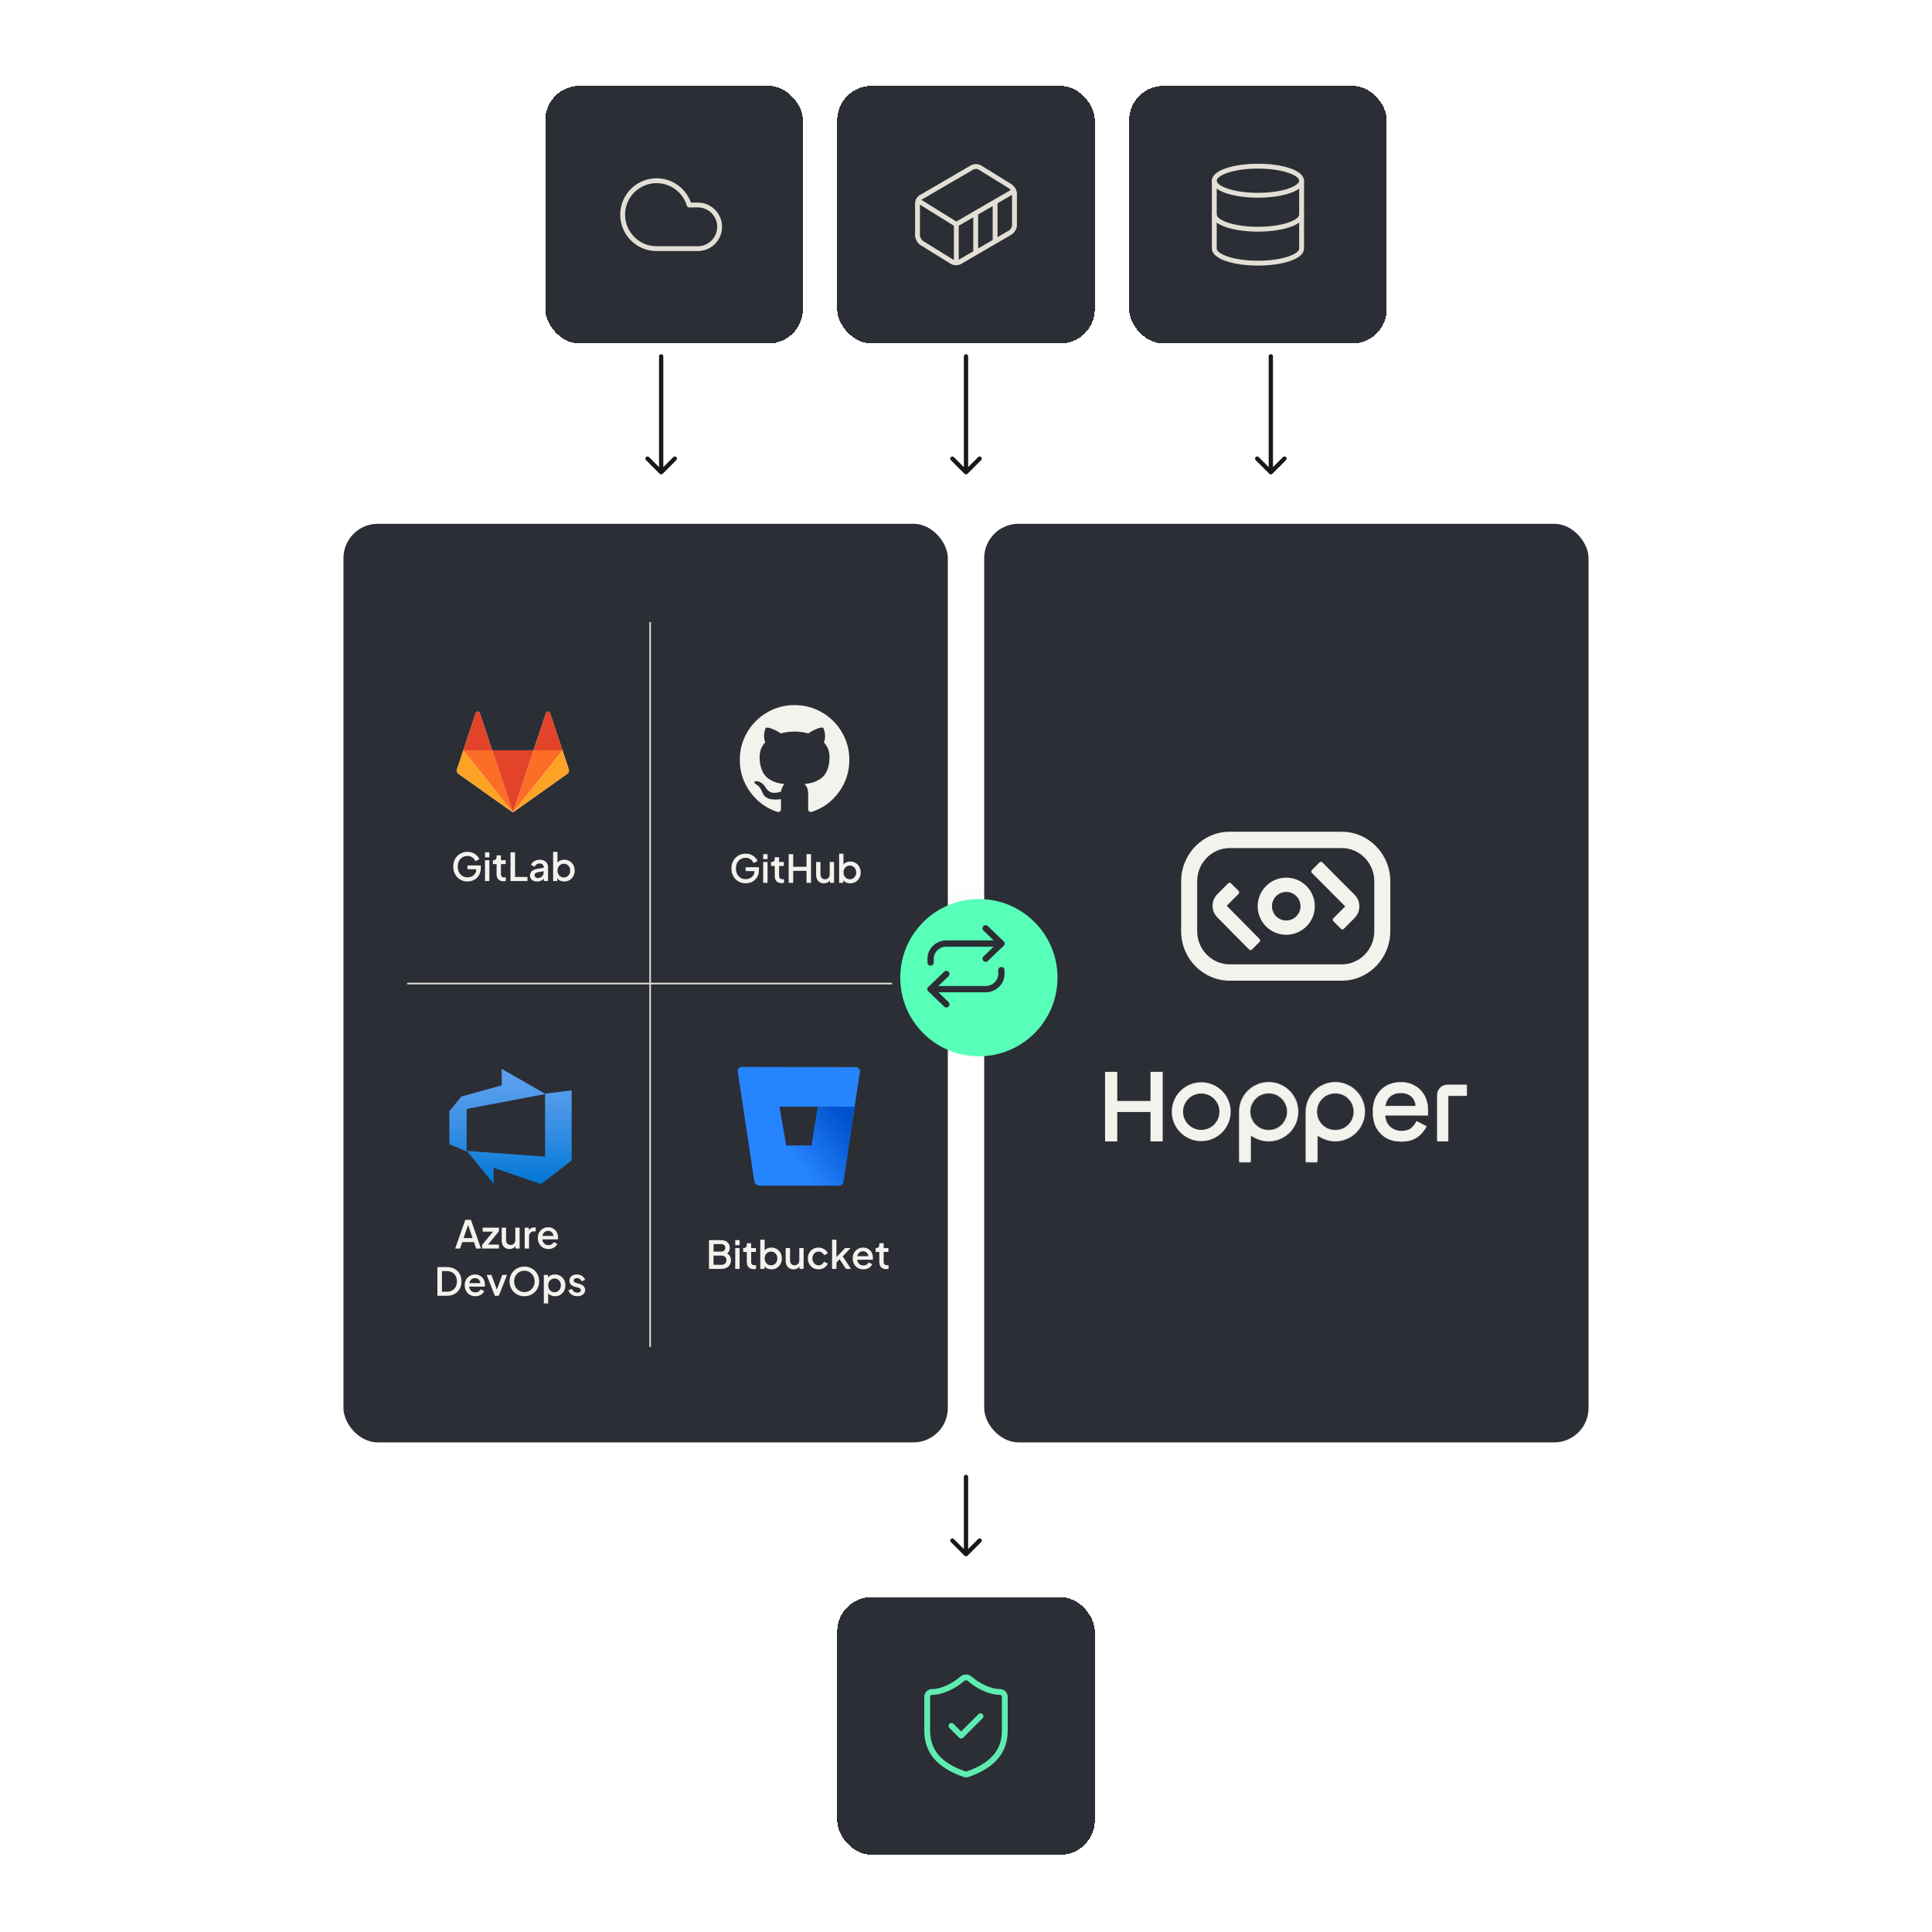 <svg width="450" height="450" viewBox="0 0 450 450" fill="none" xmlns="http://www.w3.org/2000/svg">
<path d="M296.5 83C296.5 82.724 296.276 82.5 296 82.5C295.724 82.5 295.5 82.724 295.5 83L296.5 83ZM295.646 110.354C295.842 110.549 296.158 110.549 296.354 110.354L299.536 107.172C299.731 106.976 299.731 106.66 299.536 106.464C299.34 106.269 299.024 106.269 298.828 106.464L296 109.293L293.172 106.464C292.976 106.269 292.66 106.269 292.464 106.464C292.269 106.66 292.269 106.976 292.464 107.172L295.646 110.354ZM296 83L295.5 83L295.5 110L296 110L296.5 110L296.5 83L296 83Z" fill="#18181B"/>
<path d="M225.5 83C225.5 82.724 225.276 82.5 225 82.5C224.724 82.5 224.5 82.724 224.5 83L225.5 83ZM224.646 110.354C224.842 110.549 225.158 110.549 225.354 110.354L228.536 107.172C228.731 106.976 228.731 106.66 228.536 106.464C228.34 106.269 228.024 106.269 227.828 106.464L225 109.293L222.172 106.464C221.976 106.269 221.66 106.269 221.464 106.464C221.269 106.66 221.269 106.976 221.464 107.172L224.646 110.354ZM225 83L224.5 83L224.5 110L225 110L225.5 110L225.5 83L225 83Z" fill="#18181B"/>
<path d="M154.5 83C154.5 82.724 154.276 82.5 154 82.5C153.724 82.5 153.5 82.724 153.5 83L154.5 83ZM153.646 110.354C153.842 110.549 154.158 110.549 154.354 110.354L157.536 107.172C157.731 106.976 157.731 106.66 157.536 106.464C157.34 106.269 157.024 106.269 156.828 106.464L154 109.293L151.172 106.464C150.976 106.269 150.66 106.269 150.464 106.464C150.269 106.66 150.269 106.976 150.464 107.172L153.646 110.354ZM154 83L153.5 83L153.5 110L154 110L154.5 110L154.5 83L154 83Z" fill="#18181B"/>
<path d="M225.5 344C225.5 343.724 225.276 343.5 225 343.5C224.724 343.5 224.5 343.724 224.5 344L225.5 344ZM224.646 362.354C224.842 362.549 225.158 362.549 225.354 362.354L228.536 359.172C228.731 358.976 228.731 358.66 228.536 358.464C228.34 358.269 228.024 358.269 227.828 358.464L225 361.293L222.172 358.464C221.976 358.269 221.66 358.269 221.464 358.464C221.269 358.66 221.269 358.976 221.464 359.172L224.646 362.354ZM225 344L224.5 344L224.5 362L225 362L225.5 362L225.5 344L225 344Z" fill="#18181B"/>
<g filter="url(#filter0_d_1845_85645)">
<rect x="195" y="368" width="60" height="60" rx="8" fill="#2C2E35" shape-rendering="crispEdges"/>
<path d="M221.611 397.998L223.87 400.257L228.389 395.739M234.037 399.128C234.037 404.776 230.083 407.6 225.384 409.238C225.138 409.321 224.87 409.317 224.627 409.226C219.916 407.6 215.963 404.776 215.963 399.128V391.22C215.963 390.921 216.082 390.633 216.294 390.421C216.505 390.21 216.793 390.091 217.092 390.091C219.352 390.091 222.176 388.735 224.141 387.018C224.38 386.814 224.685 386.701 225 386.701C225.314 386.701 225.619 386.814 225.858 387.018C227.835 388.746 230.648 390.091 232.907 390.091C233.207 390.091 233.494 390.21 233.706 390.421C233.918 390.633 234.037 390.921 234.037 391.22V399.128Z" stroke="#5FECB1" stroke-width="1.356" stroke-linecap="round" stroke-linejoin="round"/>
</g>
<g filter="url(#filter1_d_1845_85645)">
<rect x="127" y="16" width="60" height="60" rx="8" fill="#2C2E35" shape-rendering="crispEdges"/>
<path d="M162.535 53.91H152.933C151.467 53.91 150.029 53.502 148.781 52.732C147.534 51.961 146.524 50.859 145.867 49.549C145.209 48.238 144.929 46.77 145.058 45.309C145.187 43.849 145.719 42.452 146.596 41.277C147.472 40.101 148.658 39.192 150.021 38.652C151.385 38.112 152.871 37.961 154.315 38.217C155.759 38.473 157.103 39.126 158.198 40.102C159.292 41.078 160.094 42.339 160.513 43.744H162.535C163.883 43.744 165.176 44.279 166.129 45.233C167.083 46.186 167.618 47.479 167.618 48.827C167.618 50.175 167.083 51.468 166.129 52.422C165.176 53.375 163.883 53.91 162.535 53.91Z" stroke="#E3DFD5" stroke-width="1.13" stroke-linecap="round" stroke-linejoin="round"/>
</g>
<g filter="url(#filter2_d_1845_85645)">
<rect x="195" y="16" width="60" height="60" rx="8" fill="#2C2E35" shape-rendering="crispEdges"/>
<path d="M222.741 57.182V48.258M222.741 48.258L213.817 42.722M222.741 48.258L236.183 40.463M227.259 54.809V45.66M231.778 52.211V43.061M236.296 41.141C236.296 40.463 235.844 39.785 235.393 39.447L228.276 35.041C227.983 34.875 227.652 34.787 227.316 34.787C226.979 34.787 226.648 34.875 226.355 35.041L214.72 41.819C214.155 42.045 213.704 42.722 213.704 43.4V50.856C213.704 51.421 214.155 52.211 214.607 52.55L221.724 56.956C222.017 57.122 222.348 57.21 222.684 57.21C223.021 57.21 223.352 57.122 223.644 56.956L235.28 50.178C235.844 49.839 236.296 49.048 236.296 48.483V41.141Z" stroke="#E3DFD5" stroke-width="1.13" stroke-linecap="round" stroke-linejoin="round"/>
</g>
<g filter="url(#filter3_d_1845_85645)">
<rect x="263" y="16" width="60" height="60" rx="8" fill="#2C2E35" shape-rendering="crispEdges"/>
<path d="M293 41.479C298.615 41.479 303.167 39.962 303.167 38.09C303.167 36.218 298.615 34.701 293 34.701C287.385 34.701 282.833 36.218 282.833 38.09C282.833 39.962 287.385 41.479 293 41.479Z" stroke="#E3DFD5" stroke-width="1.13" stroke-linecap="round" stroke-linejoin="round"/>
<path d="M282.833 38.09V53.905C282.833 54.803 283.904 55.665 285.811 56.301C287.718 56.937 290.304 57.294 293 57.294C295.696 57.294 298.282 56.937 300.189 56.301C302.095 55.665 303.167 54.803 303.167 53.905V38.09" stroke="#E3DFD5" stroke-width="1.13" stroke-linecap="round" stroke-linejoin="round"/>
<path d="M282.833 45.998C282.833 46.897 283.904 47.759 285.811 48.394C287.718 49.03 290.304 49.387 293 49.387C295.696 49.387 298.282 49.03 300.189 48.394C302.095 47.759 303.167 46.897 303.167 45.998" stroke="#E3DFD5" stroke-width="1.13" stroke-linecap="round" stroke-linejoin="round"/>
</g>
<g filter="url(#filter4_d_1845_85645)">
<rect x="80" y="118" width="140.763" height="213.959" rx="8" fill="#2C2E35"/>
<path d="M108.897 201.315C108.425 201.315 107.985 201.228 107.578 201.054C107.177 200.881 106.824 200.642 106.519 200.336C106.219 200.025 105.986 199.66 105.818 199.241C105.651 198.822 105.567 198.361 105.567 197.859C105.567 197.362 105.648 196.904 105.809 196.485C105.977 196.06 106.21 195.695 106.51 195.39C106.809 195.079 107.159 194.84 107.56 194.672C107.961 194.498 108.401 194.412 108.879 194.412C109.352 194.412 109.774 194.493 110.145 194.654C110.522 194.816 110.839 195.028 111.097 195.291C111.354 195.549 111.539 195.83 111.653 196.135L110.711 196.593C110.573 196.228 110.346 195.935 110.028 195.713C109.711 195.486 109.328 195.372 108.879 195.372C108.437 195.372 108.045 195.477 107.703 195.686C107.362 195.896 107.096 196.186 106.905 196.557C106.719 196.928 106.626 197.362 106.626 197.859C106.626 198.355 106.722 198.792 106.914 199.169C107.111 199.54 107.38 199.831 107.721 200.04C108.063 200.244 108.455 200.345 108.897 200.345C109.268 200.345 109.607 200.27 109.912 200.121C110.223 199.965 110.471 199.75 110.657 199.475C110.842 199.193 110.935 198.867 110.935 198.496V198.038L111.411 198.469H108.879V197.571H111.985V198.2C111.985 198.691 111.902 199.13 111.734 199.519C111.566 199.902 111.339 200.229 111.052 200.498C110.764 200.767 110.435 200.971 110.064 201.108C109.693 201.246 109.304 201.315 108.897 201.315ZM112.968 201.207V196.351H113.982V201.207H112.968ZM112.968 195.686V194.519H113.982V195.686H112.968ZM117.269 201.261C116.76 201.261 116.365 201.117 116.084 200.83C115.803 200.543 115.662 200.139 115.662 199.618V197.266H114.809V196.351H114.944C115.171 196.351 115.348 196.285 115.474 196.153C115.599 196.022 115.662 195.842 115.662 195.615V195.238H116.676V196.351H117.781V197.266H116.676V199.573C116.676 199.741 116.703 199.884 116.757 200.004C116.811 200.118 116.898 200.208 117.018 200.273C117.137 200.333 117.293 200.363 117.484 200.363C117.532 200.363 117.586 200.36 117.646 200.354C117.706 200.348 117.763 200.342 117.816 200.336V201.207C117.733 201.219 117.64 201.231 117.538 201.243C117.436 201.255 117.347 201.261 117.269 201.261ZM118.905 201.207V194.519H119.964V200.264H122.855V201.207H118.905ZM125.1 201.315C124.77 201.315 124.48 201.258 124.229 201.144C123.983 201.025 123.792 200.863 123.654 200.659C123.517 200.45 123.448 200.205 123.448 199.923C123.448 199.66 123.505 199.424 123.618 199.214C123.738 199.005 123.921 198.828 124.166 198.685C124.411 198.541 124.72 198.439 125.091 198.379L126.778 198.101V198.9L125.288 199.16C125.019 199.208 124.821 199.295 124.696 199.421C124.57 199.54 124.507 199.696 124.507 199.887C124.507 200.073 124.576 200.226 124.714 200.345C124.857 200.459 125.04 200.516 125.261 200.516C125.536 200.516 125.776 200.456 125.979 200.336C126.189 200.217 126.35 200.058 126.464 199.861C126.578 199.657 126.635 199.433 126.635 199.187V197.94C126.635 197.7 126.545 197.506 126.365 197.356C126.192 197.2 125.958 197.123 125.665 197.123C125.396 197.123 125.159 197.194 124.956 197.338C124.758 197.476 124.612 197.655 124.516 197.877L123.672 197.455C123.762 197.215 123.909 197.006 124.112 196.826C124.316 196.641 124.552 196.497 124.821 196.396C125.097 196.294 125.387 196.243 125.692 196.243C126.075 196.243 126.413 196.315 126.706 196.458C127.006 196.602 127.236 196.802 127.398 197.06C127.565 197.311 127.649 197.604 127.649 197.94V201.207H126.679V200.327L126.886 200.354C126.772 200.552 126.626 200.722 126.446 200.866C126.272 201.01 126.072 201.12 125.845 201.198C125.623 201.276 125.375 201.315 125.1 201.315ZM131.429 201.315C131.052 201.315 130.708 201.237 130.397 201.081C130.092 200.926 129.855 200.701 129.688 200.408L129.804 200.22V201.207H128.835V194.412H129.849V197.356L129.688 197.123C129.867 196.847 130.107 196.632 130.406 196.476C130.705 196.321 131.046 196.243 131.429 196.243C131.89 196.243 132.303 196.354 132.668 196.575C133.039 196.797 133.329 197.099 133.539 197.482C133.754 197.865 133.862 198.296 133.862 198.774C133.862 199.253 133.754 199.684 133.539 200.067C133.329 200.45 133.042 200.755 132.677 200.983C132.312 201.204 131.896 201.315 131.429 201.315ZM131.33 200.372C131.618 200.372 131.872 200.303 132.093 200.166C132.315 200.028 132.488 199.84 132.614 199.6C132.746 199.355 132.812 199.08 132.812 198.774C132.812 198.469 132.746 198.197 132.614 197.957C132.488 197.718 132.315 197.53 132.093 197.392C131.872 197.254 131.618 197.185 131.33 197.185C131.049 197.185 130.795 197.254 130.567 197.392C130.346 197.53 130.169 197.718 130.038 197.957C129.912 198.197 129.849 198.469 129.849 198.774C129.849 199.08 129.912 199.355 130.038 199.6C130.169 199.84 130.346 200.028 130.567 200.166C130.795 200.303 131.049 200.372 131.33 200.372Z" fill="#F4F2ED"/>
<path d="M132.477 175.167L131.012 170.773L128.115 162.057C128.081 161.958 128.017 161.873 127.931 161.812C127.846 161.752 127.744 161.72 127.639 161.721C127.535 161.72 127.433 161.753 127.348 161.813C127.263 161.873 127.199 161.958 127.165 162.057L124.268 170.768H114.646L111.75 162.055C111.715 161.957 111.651 161.872 111.566 161.812C111.481 161.752 111.38 161.72 111.276 161.721C111.171 161.72 111.069 161.752 110.984 161.812C110.899 161.873 110.835 161.958 110.801 162.057L107.908 170.768L106.445 175.167C106.38 175.363 106.38 175.575 106.445 175.771C106.51 175.967 106.636 176.137 106.805 176.255L119.46 185.237L132.111 176.255C132.281 176.137 132.408 175.968 132.474 175.772C132.54 175.576 132.541 175.364 132.477 175.167Z" fill="#F4F2ED"/>
<path d="M119.458 185.233L124.27 170.768H114.648L119.458 185.233Z" fill="#E24329"/>
<path d="M119.459 185.233L114.645 170.768H107.911L119.459 185.233Z" fill="#FC6D26"/>
<path d="M107.905 170.773L106.442 175.167C106.377 175.363 106.377 175.575 106.442 175.771C106.507 175.967 106.633 176.137 106.802 176.255L119.459 185.241L107.905 170.775V170.773Z" fill="#FCA326"/>
<path d="M107.908 170.774H114.65L111.749 162.063C111.715 161.964 111.651 161.879 111.566 161.819C111.481 161.758 111.379 161.726 111.275 161.727C111.171 161.726 111.069 161.758 110.983 161.818C110.898 161.878 110.833 161.964 110.799 162.063L107.908 170.774Z" fill="#E24329"/>
<path d="M119.458 185.233L124.27 170.768H131.016L119.458 185.233Z" fill="#FC6D26"/>
<path d="M131.012 170.773L132.474 175.167C132.539 175.363 132.539 175.575 132.474 175.771C132.409 175.967 132.283 176.137 132.113 176.255L119.458 185.233L131.008 170.773H131.012Z" fill="#FCA326"/>
<path d="M131.012 170.774H124.273L127.168 162.063C127.202 161.964 127.267 161.878 127.352 161.818C127.438 161.757 127.54 161.726 127.644 161.727C127.859 161.727 128.049 161.863 128.118 162.063L131.015 170.774H131.012Z" fill="#E24329"/>
<path d="M173.687 201.741C173.215 201.741 172.775 201.654 172.368 201.48C171.967 201.307 171.614 201.067 171.309 200.762C171.009 200.451 170.776 200.086 170.608 199.667C170.441 199.248 170.357 198.787 170.357 198.285C170.357 197.788 170.438 197.33 170.599 196.911C170.767 196.486 171 196.121 171.3 195.816C171.599 195.505 171.949 195.265 172.35 195.098C172.751 194.924 173.191 194.837 173.669 194.837C174.142 194.837 174.564 194.918 174.935 195.08C175.312 195.241 175.629 195.454 175.887 195.717C176.144 195.975 176.329 196.256 176.443 196.561L175.501 197.019C175.363 196.654 175.136 196.361 174.818 196.139C174.501 195.912 174.118 195.798 173.669 195.798C173.227 195.798 172.835 195.903 172.493 196.112C172.152 196.322 171.886 196.612 171.695 196.983C171.509 197.354 171.416 197.788 171.416 198.285C171.416 198.781 171.512 199.218 171.703 199.595C171.901 199.966 172.17 200.256 172.511 200.466C172.852 200.669 173.244 200.771 173.687 200.771C174.058 200.771 174.396 200.696 174.702 200.547C175.013 200.391 175.261 200.176 175.447 199.9C175.632 199.619 175.725 199.293 175.725 198.922V198.464L176.201 198.895H173.669V197.997H176.775V198.626C176.775 199.116 176.692 199.556 176.524 199.945C176.356 200.328 176.129 200.654 175.842 200.924C175.554 201.193 175.225 201.396 174.854 201.534C174.483 201.672 174.094 201.741 173.687 201.741ZM177.758 201.633V196.776H178.772V201.633H177.758ZM177.758 196.112V194.945H178.772V196.112H177.758ZM182.059 201.687C181.55 201.687 181.155 201.543 180.874 201.256C180.593 200.969 180.452 200.565 180.452 200.044V197.692H179.599V196.776H179.734C179.961 196.776 180.138 196.711 180.264 196.579C180.389 196.447 180.452 196.268 180.452 196.04V195.663H181.466V196.776H182.571V197.692H181.466V199.999C181.466 200.167 181.493 200.31 181.547 200.43C181.601 200.544 181.688 200.633 181.808 200.699C181.927 200.759 182.083 200.789 182.274 200.789C182.322 200.789 182.376 200.786 182.436 200.78C182.496 200.774 182.553 200.768 182.606 200.762V201.633C182.523 201.645 182.43 201.657 182.328 201.669C182.226 201.681 182.137 201.687 182.059 201.687ZM183.695 201.633V194.945H184.754V197.89H187.851V194.945H188.902V201.633H187.851V198.832H184.754V201.633H183.695ZM191.921 201.741C191.556 201.741 191.236 201.66 190.961 201.498C190.685 201.331 190.47 201.1 190.314 200.807C190.165 200.508 190.09 200.164 190.09 199.775V196.776H191.104V199.685C191.104 199.906 191.149 200.101 191.239 200.268C191.329 200.436 191.454 200.568 191.616 200.663C191.777 200.753 191.963 200.798 192.172 200.798C192.388 200.798 192.576 200.75 192.738 200.654C192.899 200.559 193.025 200.424 193.115 200.25C193.211 200.077 193.259 199.873 193.259 199.64V196.776H194.264V201.633H193.303V200.681L193.411 200.807C193.297 201.106 193.109 201.337 192.846 201.498C192.582 201.66 192.274 201.741 191.921 201.741ZM198.043 201.741C197.666 201.741 197.321 201.663 197.01 201.507C196.705 201.352 196.469 201.127 196.301 200.834L196.418 200.645V201.633H195.448V194.837H196.463V197.782L196.301 197.548C196.481 197.273 196.72 197.058 197.019 196.902C197.318 196.747 197.66 196.669 198.043 196.669C198.503 196.669 198.916 196.779 199.281 197.001C199.652 197.222 199.943 197.525 200.152 197.908C200.367 198.291 200.475 198.721 200.475 199.2C200.475 199.679 200.367 200.11 200.152 200.493C199.943 200.876 199.655 201.181 199.29 201.408C198.925 201.63 198.509 201.741 198.043 201.741ZM197.944 200.798C198.231 200.798 198.485 200.729 198.707 200.592C198.928 200.454 199.102 200.265 199.227 200.026C199.359 199.781 199.425 199.505 199.425 199.2C199.425 198.895 199.359 198.623 199.227 198.383C199.102 198.144 198.928 197.955 198.707 197.818C198.485 197.68 198.231 197.611 197.944 197.611C197.663 197.611 197.408 197.68 197.181 197.818C196.959 197.955 196.783 198.144 196.651 198.383C196.525 198.623 196.463 198.895 196.463 199.2C196.463 199.505 196.525 199.781 196.651 200.026C196.783 200.265 196.959 200.454 197.181 200.592C197.408 200.729 197.663 200.798 197.944 200.798Z" fill="#F4F2ED"/>
<path d="M196.119 166.585C194.978 164.63 193.43 163.082 191.475 161.942C189.52 160.801 187.386 160.23 185.071 160.23C182.756 160.23 180.621 160.801 178.667 161.942C176.712 163.082 175.164 164.63 174.023 166.585C172.883 168.54 172.312 170.675 172.312 172.989C172.312 175.769 173.123 178.269 174.746 180.49C176.369 182.71 178.465 184.247 181.034 185.1C181.333 185.155 181.555 185.116 181.698 184.984C181.842 184.851 181.914 184.685 181.914 184.485C181.914 184.452 181.912 184.153 181.906 183.588C181.901 183.096 181.898 182.603 181.898 182.11L181.516 182.176C181.272 182.221 180.965 182.24 180.593 182.234C180.223 182.229 179.838 182.19 179.439 182.118C179.04 182.046 178.669 181.88 178.326 181.62C177.983 181.36 177.739 181.019 177.595 180.598L177.429 180.216C177.318 179.962 177.144 179.679 176.906 179.369C176.667 179.059 176.427 178.849 176.183 178.738L176.067 178.655C175.989 178.599 175.917 178.532 175.851 178.455C175.784 178.378 175.735 178.3 175.701 178.222C175.668 178.145 175.696 178.081 175.784 178.031C175.873 177.981 176.033 177.957 176.266 177.957L176.598 178.006C176.82 178.051 177.094 178.183 177.421 178.405C177.747 178.627 178.016 178.914 178.226 179.269C178.481 179.723 178.788 180.069 179.148 180.307C179.508 180.545 179.871 180.664 180.236 180.664C180.602 180.664 180.917 180.637 181.183 180.581C181.449 180.526 181.698 180.443 181.931 180.332C182.031 179.59 182.302 179.019 182.745 178.621C182.114 178.554 181.546 178.455 181.042 178.322C180.538 178.189 180.018 177.973 179.481 177.674C178.943 177.375 178.497 177.003 178.143 176.561C177.789 176.118 177.498 175.536 177.271 174.816C177.044 174.096 176.931 173.266 176.931 172.324C176.931 170.984 177.368 169.843 178.243 168.902C177.833 167.894 177.872 166.764 178.359 165.513C178.68 165.413 179.157 165.488 179.788 165.737C180.419 165.986 180.882 166.2 181.175 166.377C181.469 166.554 181.704 166.704 181.881 166.825C182.912 166.538 183.975 166.394 185.071 166.394C186.167 166.394 187.231 166.538 188.261 166.825L188.892 166.427C189.324 166.161 189.834 165.917 190.42 165.696C191.007 165.474 191.456 165.413 191.767 165.513C192.265 166.765 192.309 167.894 191.899 168.902C192.774 169.843 193.212 170.984 193.212 172.324C193.212 173.266 193.098 174.099 192.871 174.825C192.644 175.55 192.351 176.131 191.991 176.569C191.631 177.007 191.182 177.375 190.645 177.674C190.108 177.973 189.587 178.189 189.084 178.322C188.579 178.455 188.012 178.555 187.381 178.621C187.956 179.119 188.244 179.906 188.244 180.98V184.485C188.244 184.684 188.314 184.85 188.452 184.983C188.591 185.116 188.809 185.155 189.108 185.099C191.678 184.247 193.774 182.71 195.397 180.489C197.019 178.269 197.83 175.769 197.83 172.989C197.83 170.674 197.259 168.54 196.119 166.585Z" fill="#F4F2ED"/>
<path d="M133.15 249.988V266.302L126.029 271.795L114.992 268.009V271.762L108.743 264.071L126.955 265.412V250.722L133.15 249.988ZM127.079 250.808L116.861 244.963V248.798L107.478 251.395L104.666 254.795V262.517L108.69 264.19V254.295L127.079 250.808Z" fill="url(#paint0_linear_1845_85645)"/>
<path d="M106.021 286.811L108.372 280.123H109.683L112.035 286.811H110.904L110.392 285.311H107.672L107.152 286.811H106.021ZM107.978 284.369H110.069L108.884 280.868H109.18L107.978 284.369ZM112.29 286.811V285.976L115.144 282.52L115.306 282.87H112.424V281.954H116.204V282.78L113.385 286.245L113.223 285.886H116.213V286.811H112.29ZM118.687 286.918C118.322 286.918 118.002 286.837 117.727 286.676C117.452 286.508 117.236 286.278 117.081 285.985C116.931 285.685 116.856 285.341 116.856 284.952V281.954H117.871V284.863C117.871 285.084 117.915 285.279 118.005 285.446C118.095 285.614 118.221 285.745 118.382 285.841C118.544 285.931 118.729 285.976 118.939 285.976C119.154 285.976 119.343 285.928 119.504 285.832C119.666 285.736 119.792 285.602 119.881 285.428C119.977 285.255 120.025 285.051 120.025 284.818V281.954H121.03V286.811H120.07V285.859L120.178 285.985C120.064 286.284 119.875 286.514 119.612 286.676C119.349 286.837 119.04 286.918 118.687 286.918ZM122.215 286.811V281.954H123.184V282.933L123.094 282.789C123.202 282.472 123.376 282.244 123.615 282.107C123.854 281.963 124.142 281.891 124.477 281.891H124.773V282.816H124.351C124.016 282.816 123.744 282.921 123.534 283.13C123.331 283.334 123.229 283.627 123.229 284.01V286.811H122.215ZM127.747 286.918C127.262 286.918 126.831 286.808 126.454 286.586C126.083 286.359 125.793 286.054 125.584 285.671C125.374 285.282 125.269 284.848 125.269 284.369C125.269 283.878 125.374 283.444 125.584 283.067C125.799 282.69 126.086 282.394 126.445 282.179C126.804 281.957 127.211 281.846 127.666 281.846C128.031 281.846 128.357 281.909 128.645 282.035C128.932 282.161 129.174 282.334 129.372 282.556C129.569 282.771 129.719 283.019 129.821 283.301C129.928 283.582 129.982 283.881 129.982 284.198C129.982 284.276 129.979 284.357 129.973 284.441C129.967 284.524 129.955 284.602 129.937 284.674H126.068V283.866H129.363L128.878 284.234C128.938 283.941 128.917 283.681 128.815 283.453C128.719 283.22 128.57 283.037 128.366 282.906C128.169 282.768 127.936 282.699 127.666 282.699C127.397 282.699 127.158 282.768 126.948 282.906C126.739 283.037 126.577 283.229 126.463 283.48C126.35 283.726 126.305 284.025 126.329 284.378C126.299 284.707 126.344 284.994 126.463 285.24C126.589 285.485 126.763 285.676 126.984 285.814C127.211 285.952 127.469 286.021 127.756 286.021C128.049 286.021 128.298 285.955 128.501 285.823C128.71 285.691 128.875 285.521 128.995 285.311L129.821 285.715C129.725 285.943 129.575 286.149 129.372 286.335C129.174 286.514 128.935 286.658 128.654 286.766C128.378 286.867 128.076 286.918 127.747 286.918ZM101.879 297.811V291.123H104.07C104.764 291.123 105.365 291.264 105.874 291.545C106.389 291.82 106.787 292.209 107.068 292.712C107.349 293.215 107.49 293.798 107.49 294.462C107.49 295.121 107.349 295.704 107.068 296.213C106.787 296.715 106.389 297.107 105.874 297.389C105.365 297.67 104.764 297.811 104.07 297.811H101.879ZM102.939 296.868H104.088C104.56 296.868 104.97 296.769 105.317 296.572C105.67 296.374 105.943 296.096 106.134 295.737C106.326 295.378 106.421 294.953 106.421 294.462C106.421 293.972 106.323 293.55 106.125 293.197C105.934 292.837 105.664 292.559 105.317 292.362C104.97 292.164 104.56 292.066 104.088 292.066H102.939V296.868ZM110.714 297.918C110.229 297.918 109.799 297.808 109.422 297.586C109.051 297.359 108.76 297.054 108.551 296.671C108.341 296.282 108.237 295.848 108.237 295.369C108.237 294.878 108.341 294.444 108.551 294.067C108.766 293.69 109.054 293.394 109.413 293.179C109.772 292.957 110.179 292.846 110.633 292.846C110.998 292.846 111.325 292.909 111.612 293.035C111.899 293.161 112.141 293.334 112.339 293.556C112.536 293.771 112.686 294.019 112.788 294.301C112.896 294.582 112.949 294.881 112.949 295.198C112.949 295.276 112.946 295.357 112.94 295.441C112.934 295.524 112.922 295.602 112.904 295.674H109.036V294.866H112.33L111.845 295.234C111.905 294.941 111.884 294.681 111.782 294.453C111.687 294.22 111.537 294.037 111.334 293.906C111.136 293.768 110.903 293.699 110.633 293.699C110.364 293.699 110.125 293.768 109.915 293.906C109.706 294.037 109.544 294.229 109.431 294.48C109.317 294.726 109.272 295.025 109.296 295.378C109.266 295.707 109.311 295.994 109.431 296.24C109.556 296.485 109.73 296.676 109.951 296.814C110.179 296.952 110.436 297.021 110.723 297.021C111.016 297.021 111.265 296.955 111.468 296.823C111.678 296.691 111.842 296.521 111.962 296.311L112.788 296.715C112.692 296.943 112.542 297.149 112.339 297.335C112.141 297.514 111.902 297.658 111.621 297.766C111.346 297.867 111.043 297.918 110.714 297.918ZM115.261 297.811L113.358 292.954H114.462L115.925 296.913H115.521L116.985 292.954H118.098L116.186 297.811H115.261ZM122.135 297.918C121.651 297.918 121.199 297.831 120.78 297.658C120.367 297.484 120.002 297.242 119.685 296.931C119.374 296.62 119.128 296.255 118.949 295.836C118.775 295.417 118.688 294.959 118.688 294.462C118.688 293.966 118.775 293.508 118.949 293.089C119.128 292.664 119.374 292.299 119.685 291.994C119.996 291.682 120.361 291.443 120.78 291.276C121.199 291.102 121.651 291.015 122.135 291.015C122.626 291.015 123.078 291.102 123.491 291.276C123.91 291.443 124.275 291.682 124.586 291.994C124.903 292.305 125.148 292.67 125.322 293.089C125.496 293.508 125.582 293.966 125.582 294.462C125.582 294.959 125.493 295.417 125.313 295.836C125.14 296.255 124.897 296.62 124.586 296.931C124.275 297.242 123.91 297.484 123.491 297.658C123.072 297.831 122.62 297.918 122.135 297.918ZM122.135 296.949C122.482 296.949 122.8 296.886 123.087 296.76C123.38 296.635 123.634 296.461 123.85 296.24C124.065 296.012 124.233 295.749 124.353 295.45C124.472 295.144 124.532 294.815 124.532 294.462C124.532 294.109 124.472 293.783 124.353 293.484C124.233 293.185 124.065 292.921 123.85 292.694C123.634 292.466 123.38 292.29 123.087 292.164C122.8 292.039 122.482 291.976 122.135 291.976C121.788 291.976 121.468 292.039 121.175 292.164C120.888 292.29 120.636 292.466 120.421 292.694C120.205 292.921 120.038 293.185 119.918 293.484C119.804 293.783 119.748 294.109 119.748 294.462C119.748 294.815 119.804 295.144 119.918 295.45C120.038 295.749 120.205 296.012 120.421 296.24C120.636 296.461 120.891 296.635 121.184 296.76C121.477 296.886 121.794 296.949 122.135 296.949ZM126.668 299.606V292.954H127.637V293.96L127.521 293.726C127.7 293.451 127.94 293.235 128.239 293.08C128.538 292.924 128.879 292.846 129.262 292.846C129.723 292.846 130.136 292.957 130.501 293.179C130.872 293.4 131.162 293.702 131.372 294.085C131.587 294.468 131.695 294.899 131.695 295.378C131.695 295.857 131.587 296.288 131.372 296.671C131.162 297.054 130.875 297.359 130.51 297.586C130.145 297.808 129.729 297.918 129.262 297.918C128.885 297.918 128.541 297.84 128.23 297.685C127.925 297.529 127.688 297.305 127.521 297.012L127.682 296.823V299.606H126.668ZM129.163 296.976C129.451 296.976 129.705 296.907 129.926 296.769C130.148 296.632 130.321 296.443 130.447 296.204C130.579 295.958 130.645 295.683 130.645 295.378C130.645 295.073 130.579 294.8 130.447 294.561C130.321 294.322 130.148 294.133 129.926 293.995C129.705 293.858 129.451 293.789 129.163 293.789C128.882 293.789 128.628 293.858 128.4 293.995C128.179 294.133 128.002 294.322 127.871 294.561C127.745 294.8 127.682 295.073 127.682 295.378C127.682 295.683 127.745 295.958 127.871 296.204C128.002 296.443 128.179 296.632 128.4 296.769C128.628 296.907 128.882 296.976 129.163 296.976ZM134.477 297.918C133.98 297.918 133.543 297.796 133.166 297.55C132.795 297.305 132.535 296.976 132.385 296.563L133.166 296.195C133.298 296.47 133.477 296.688 133.705 296.85C133.938 297.012 134.196 297.092 134.477 297.092C134.716 297.092 134.911 297.039 135.06 296.931C135.21 296.823 135.285 296.676 135.285 296.491C135.285 296.371 135.252 296.276 135.186 296.204C135.12 296.126 135.036 296.063 134.935 296.015C134.839 295.967 134.74 295.931 134.638 295.908L133.875 295.692C133.457 295.572 133.142 295.393 132.933 295.153C132.729 294.908 132.628 294.624 132.628 294.301C132.628 294.007 132.702 293.753 132.852 293.538C133.002 293.316 133.208 293.146 133.471 293.026C133.735 292.906 134.031 292.846 134.36 292.846C134.803 292.846 135.198 292.957 135.545 293.179C135.892 293.394 136.138 293.696 136.281 294.085L135.5 294.453C135.404 294.22 135.252 294.034 135.042 293.897C134.839 293.759 134.609 293.69 134.351 293.69C134.13 293.69 133.953 293.744 133.822 293.852C133.69 293.954 133.624 294.088 133.624 294.256C133.624 294.37 133.654 294.465 133.714 294.543C133.774 294.615 133.852 294.675 133.947 294.723C134.043 294.764 134.142 294.8 134.243 294.83L135.033 295.064C135.434 295.177 135.743 295.357 135.958 295.602C136.173 295.842 136.281 296.129 136.281 296.464C136.281 296.751 136.203 297.006 136.048 297.227C135.898 297.443 135.689 297.613 135.419 297.739C135.15 297.858 134.836 297.918 134.477 297.918Z" fill="#F4F2ED"/>
<path d="M165.134 291.545V284.857H167.952C168.371 284.857 168.733 284.932 169.039 285.082C169.344 285.225 169.577 285.435 169.739 285.71C169.9 285.979 169.981 286.3 169.981 286.671C169.981 286.994 169.897 287.29 169.73 287.559C169.568 287.823 169.314 288.032 168.967 288.188V287.739C169.272 287.859 169.52 288.011 169.712 288.197C169.903 288.376 170.041 288.58 170.125 288.807C170.214 289.034 170.259 289.274 170.259 289.525C170.259 290.154 170.053 290.647 169.64 291.006C169.233 291.365 168.673 291.545 167.961 291.545H165.134ZM166.193 290.602H168.042C168.395 290.602 168.676 290.507 168.886 290.315C169.095 290.118 169.2 289.857 169.2 289.534C169.2 289.205 169.095 288.945 168.886 288.753C168.676 288.556 168.395 288.457 168.042 288.457H166.193V290.602ZM166.193 287.523H167.979C168.267 287.523 168.497 287.443 168.67 287.281C168.844 287.113 168.931 286.895 168.931 286.626C168.931 286.356 168.844 286.147 168.67 285.997C168.497 285.848 168.267 285.773 167.979 285.773H166.193V287.523ZM171.25 291.545V286.689H172.265V291.545H171.25ZM171.25 286.024V284.857H172.265V286.024H171.25ZM175.551 291.599C175.042 291.599 174.647 291.455 174.366 291.168C174.085 290.881 173.944 290.477 173.944 289.956V287.604H173.091V286.689H173.226C173.454 286.689 173.63 286.623 173.756 286.491C173.881 286.359 173.944 286.18 173.944 285.952V285.575H174.959V286.689H176.063V287.604H174.959V289.911C174.959 290.079 174.986 290.222 175.039 290.342C175.093 290.456 175.18 290.546 175.3 290.611C175.419 290.671 175.575 290.701 175.767 290.701C175.814 290.701 175.868 290.698 175.928 290.692C175.988 290.686 176.045 290.68 176.099 290.674V291.545C176.015 291.557 175.922 291.569 175.82 291.581C175.719 291.593 175.629 291.599 175.551 291.599ZM179.683 291.653C179.306 291.653 178.962 291.575 178.65 291.419C178.345 291.264 178.109 291.039 177.941 290.746L178.058 290.557V291.545H177.089V284.75H178.103V287.694L177.941 287.461C178.121 287.185 178.36 286.97 178.659 286.814C178.959 286.659 179.3 286.581 179.683 286.581C180.144 286.581 180.557 286.692 180.922 286.913C181.293 287.134 181.583 287.437 181.792 287.82C182.008 288.203 182.115 288.633 182.115 289.112C182.115 289.591 182.008 290.022 181.792 290.405C181.583 290.788 181.296 291.093 180.931 291.321C180.565 291.542 180.15 291.653 179.683 291.653ZM179.584 290.71C179.871 290.71 180.126 290.641 180.347 290.504C180.568 290.366 180.742 290.177 180.868 289.938C180.999 289.693 181.065 289.417 181.065 289.112C181.065 288.807 180.999 288.535 180.868 288.295C180.742 288.056 180.568 287.867 180.347 287.73C180.126 287.592 179.871 287.523 179.584 287.523C179.303 287.523 179.048 287.592 178.821 287.73C178.6 287.867 178.423 288.056 178.291 288.295C178.166 288.535 178.103 288.807 178.103 289.112C178.103 289.417 178.166 289.693 178.291 289.938C178.423 290.177 178.6 290.366 178.821 290.504C179.048 290.641 179.303 290.71 179.584 290.71ZM184.835 291.653C184.47 291.653 184.149 291.572 183.874 291.41C183.599 291.243 183.383 291.012 183.228 290.719C183.078 290.42 183.003 290.076 183.003 289.687V286.689H184.018V289.597C184.018 289.818 184.063 290.013 184.152 290.18C184.242 290.348 184.368 290.48 184.529 290.575C184.691 290.665 184.877 290.71 185.086 290.71C185.301 290.71 185.49 290.662 185.652 290.566C185.813 290.471 185.939 290.336 186.029 290.163C186.124 289.989 186.172 289.786 186.172 289.552V286.689H187.178V291.545H186.217V290.593L186.325 290.719C186.211 291.018 186.023 291.249 185.759 291.41C185.496 291.572 185.188 291.653 184.835 291.653ZM190.669 291.653C190.184 291.653 189.753 291.542 189.376 291.321C189.005 291.093 188.709 290.788 188.488 290.405C188.272 290.022 188.164 289.588 188.164 289.103C188.164 288.625 188.272 288.194 188.488 287.811C188.703 287.428 188.999 287.128 189.376 286.913C189.753 286.692 190.184 286.581 190.669 286.581C190.998 286.581 191.306 286.641 191.594 286.76C191.881 286.874 192.129 287.033 192.339 287.236C192.554 287.44 192.713 287.676 192.814 287.945L191.926 288.358C191.824 288.107 191.659 287.906 191.432 287.757C191.211 287.601 190.956 287.523 190.669 287.523C190.394 287.523 190.145 287.592 189.924 287.73C189.708 287.862 189.538 288.05 189.412 288.295C189.287 288.535 189.224 288.807 189.224 289.112C189.224 289.417 189.287 289.693 189.412 289.938C189.538 290.177 189.708 290.366 189.924 290.504C190.145 290.641 190.394 290.71 190.669 290.71C190.962 290.71 191.217 290.635 191.432 290.486C191.653 290.33 191.818 290.124 191.926 289.866L192.814 290.288C192.719 290.546 192.563 290.779 192.348 290.988C192.138 291.192 191.89 291.353 191.603 291.473C191.315 291.593 191.004 291.653 190.669 291.653ZM193.806 291.545V284.75H194.82V289.301L194.425 289.202L196.858 286.689H198.124L196.292 288.636L198.204 291.545H197.037L195.332 288.969L195.933 288.888L194.497 290.414L194.82 289.741V291.545H193.806ZM201.091 291.653C200.607 291.653 200.176 291.542 199.799 291.321C199.428 291.093 199.137 290.788 198.928 290.405C198.719 290.016 198.614 289.582 198.614 289.103C198.614 288.613 198.719 288.179 198.928 287.802C199.143 287.425 199.431 287.128 199.79 286.913C200.149 286.692 200.556 286.581 201.011 286.581C201.376 286.581 201.702 286.644 201.989 286.769C202.276 286.895 202.519 287.069 202.716 287.29C202.914 287.505 203.063 287.754 203.165 288.035C203.273 288.316 203.327 288.616 203.327 288.933C203.327 289.011 203.324 289.091 203.318 289.175C203.312 289.259 203.3 289.337 203.282 289.408H199.413V288.601H202.707L202.222 288.969C202.282 288.675 202.261 288.415 202.16 288.188C202.064 287.954 201.914 287.772 201.711 287.64C201.513 287.502 201.28 287.434 201.011 287.434C200.741 287.434 200.502 287.502 200.292 287.64C200.083 287.772 199.921 287.963 199.808 288.215C199.694 288.46 199.649 288.759 199.673 289.112C199.643 289.441 199.688 289.729 199.808 289.974C199.933 290.219 200.107 290.411 200.328 290.549C200.556 290.686 200.813 290.755 201.1 290.755C201.394 290.755 201.642 290.689 201.845 290.557C202.055 290.426 202.219 290.255 202.339 290.046L203.165 290.45C203.069 290.677 202.92 290.884 202.716 291.069C202.519 291.249 202.279 291.392 201.998 291.5C201.723 291.602 201.421 291.653 201.091 291.653ZM206.417 291.599C205.908 291.599 205.513 291.455 205.232 291.168C204.951 290.881 204.81 290.477 204.81 289.956V287.604H203.957V286.689H204.092C204.319 286.689 204.496 286.623 204.622 286.491C204.747 286.359 204.81 286.18 204.81 285.952V285.575H205.825V286.689H206.929V287.604H205.825V289.911C205.825 290.079 205.852 290.222 205.905 290.342C205.959 290.456 206.046 290.546 206.166 290.611C206.285 290.671 206.441 290.701 206.632 290.701C206.68 290.701 206.734 290.698 206.794 290.692C206.854 290.686 206.911 290.68 206.965 290.674V291.545C206.881 291.557 206.788 291.569 206.686 291.581C206.585 291.593 206.495 291.599 206.417 291.599Z" fill="#F4F2ED"/>
<path d="M172.739 244.508C172.17 244.508 171.743 245.071 171.838 245.634L175.678 271.033C175.773 271.699 176.294 272.161 176.911 272.161H195.498C195.925 272.161 196.304 271.802 196.399 271.341L200.287 245.685C200.382 245.071 199.955 244.559 199.385 244.559L172.739 244.508ZM189.049 262.841H183.123L181.558 253.777H190.52L189.049 262.841Z" fill="#2684FF"/>
<path d="M199.007 253.777H190.472L189.05 262.841H183.123L176.154 271.802C176.154 271.802 176.485 272.11 176.959 272.11H195.546C195.973 272.11 196.351 271.751 196.447 271.29L199.007 253.777Z" fill="url(#paint1_linear_1845_85645)"/>
<line x1="94.842" y1="225.088" x2="207.806" y2="225.088" stroke="#E3DFD5" stroke-width="0.375"/>
<line x1="151.429" y1="140.896" x2="151.429" y2="309.728" stroke="#E3DFD5" stroke-width="0.375"/>
</g>
<g filter="url(#filter5_d_1845_85645)">
<rect x="229.237" y="118" width="140.763" height="213.959" rx="8" fill="#2C2E35"/>
<path fill-rule="evenodd" clip-rule="evenodd" d="M312.501 193.529H286.441C282.244 193.529 278.842 196.998 278.842 201.276V212.873C278.842 217.152 282.244 220.62 286.441 220.62H312.501C316.697 220.62 320.1 217.152 320.1 212.873V201.276C320.1 196.998 316.697 193.529 312.501 193.529ZM286.441 189.727C280.184 189.727 275.112 194.898 275.112 201.276V212.873C275.112 219.252 280.184 224.423 286.441 224.423H312.501C318.757 224.423 323.829 219.252 323.829 212.873V201.276C323.829 194.898 318.757 189.727 312.501 189.727H286.441ZM299.59 210.402C301.427 210.402 302.917 208.912 302.917 207.075C302.917 205.237 301.427 203.748 299.59 203.748C297.752 203.748 296.263 205.237 296.263 207.075C296.263 208.912 297.752 210.402 299.59 210.402ZM299.59 213.729C303.264 213.729 306.244 210.75 306.244 207.075C306.244 203.4 303.264 200.421 299.59 200.421C295.915 200.421 292.936 203.4 292.936 207.075C292.936 210.75 295.915 213.729 299.59 213.729ZM315.503 209.826C316.993 208.329 316.993 205.903 315.503 204.406L308.005 196.876C307.916 196.786 307.796 196.736 307.67 196.736C307.544 196.736 307.423 196.786 307.335 196.876L305.569 198.649C305.384 198.835 305.384 199.136 305.569 199.322L313.328 207.116L310.562 209.894C310.377 210.08 310.377 210.381 310.562 210.567L312.328 212.34C312.513 212.526 312.814 212.526 312.999 212.34L315.503 209.826ZM286.733 201.749C286.644 201.659 286.523 201.609 286.396 201.609C286.27 201.609 286.149 201.659 286.06 201.749L283.548 204.271C282.061 205.764 282.058 208.182 283.54 209.68L290.935 217.152C291.024 217.242 291.145 217.293 291.272 217.293C291.398 217.294 291.52 217.243 291.609 217.153L293.375 215.38C293.559 215.195 293.56 214.896 293.376 214.711L285.73 206.973L288.499 204.193C288.684 204.008 288.684 203.708 288.499 203.522L286.733 201.749Z" fill="#F4F2ED"/>
<path d="M257.47 261.857C257.426 261.857 257.389 261.821 257.389 261.776V245.725C257.389 245.681 257.426 245.645 257.47 245.645H260.151C260.196 245.645 260.232 245.681 260.232 245.725V252.435H267.971V245.725C267.971 245.681 268.008 245.645 268.052 245.645H270.733C270.778 245.645 270.814 245.681 270.814 245.725V261.776C270.814 261.821 270.778 261.857 270.733 261.857H268.052C268.008 261.857 267.971 261.821 267.971 261.776V255.014H260.232V261.776C260.232 261.821 260.196 261.857 260.151 261.857H257.47Z" fill="#F4F2ED"/>
<path d="M322.936 261.056L322.936 261.056C323.926 261.604 325.082 261.877 326.404 261.877C327.584 261.877 328.556 261.693 329.318 261.32C330.076 260.95 330.686 260.491 331.147 259.942C331.622 259.396 331.984 258.875 332.232 258.38C332.242 258.361 332.234 258.337 332.214 258.326L329.976 257.168C329.967 257.163 329.955 257.162 329.945 257.166C329.935 257.169 329.926 257.177 329.921 257.187C329.643 257.778 329.243 258.3 328.72 258.753L328.72 258.753C328.222 259.2 327.469 259.427 326.457 259.427C325.378 259.427 324.476 259.097 323.747 258.438C323.045 257.77 322.672 256.882 322.629 255.77H332.564C332.586 255.77 332.604 255.752 332.604 255.73V254.703C332.604 253.382 332.34 252.225 331.81 251.236C331.28 250.247 330.538 249.478 329.583 248.93C328.646 248.364 327.551 248.082 326.299 248.082C325.012 248.082 323.873 248.364 322.883 248.93C321.911 249.478 321.151 250.264 320.604 251.288C320.056 252.296 319.783 253.478 319.783 254.835V255.151C319.783 256.49 320.056 257.673 320.604 258.697H320.604L320.604 258.698C321.169 259.705 321.947 260.491 322.936 261.056ZM328.72 251.391L328.721 251.391C329.334 251.919 329.68 252.657 329.756 253.61H322.66C322.805 252.657 323.185 251.919 323.798 251.391C324.439 250.837 325.263 250.558 326.273 250.558C327.283 250.558 328.097 250.837 328.72 251.391Z" fill="#F4F2ED" stroke="#F4F2ED" stroke-width="0.081" stroke-linejoin="round"/>
<path fill-rule="evenodd" clip-rule="evenodd" d="M334.799 251.064C334.799 249.765 335.851 248.713 337.15 248.713H341.601V251.181H337.267V261.779H334.799V251.064Z" fill="#F4F2ED" stroke="#F4F2ED" stroke-width="0.162" stroke-linejoin="round"/>
<path fill-rule="evenodd" clip-rule="evenodd" d="M299.828 254.937C299.828 257.327 297.891 259.263 295.502 259.263C293.113 259.263 291.176 257.327 291.176 254.937C291.176 252.548 293.113 250.611 295.502 250.611C297.891 250.611 299.828 252.548 299.828 254.937ZM302.359 254.937C302.359 258.724 299.289 261.794 295.502 261.794C293.919 261.794 292.462 261.258 291.302 260.358V266.605C291.302 266.65 291.265 266.686 291.221 266.686H288.726C288.681 266.686 288.645 266.65 288.645 266.605V254.946V254.945C288.645 254.943 288.645 254.94 288.645 254.937C288.645 251.15 291.715 248.08 295.502 248.08C299.289 248.08 302.359 251.15 302.359 254.937Z" fill="#F4F2ED"/>
<mask id="mask0_1845_85645" style="mask-type:luminance" maskUnits="userSpaceOnUse" x="288" y="248" width="15" height="19">
<path fill-rule="evenodd" clip-rule="evenodd" d="M299.828 254.937C299.828 257.327 297.891 259.263 295.502 259.263C293.113 259.263 291.176 257.327 291.176 254.937C291.176 252.548 293.113 250.611 295.502 250.611C297.891 250.611 299.828 252.548 299.828 254.937ZM302.359 254.937C302.359 258.724 299.289 261.794 295.502 261.794C293.919 261.794 292.462 261.258 291.302 260.358V266.605C291.302 266.65 291.265 266.686 291.221 266.686H288.726C288.681 266.686 288.645 266.65 288.645 266.605V254.946V254.945C288.645 254.943 288.645 254.94 288.645 254.937C288.645 251.15 291.715 248.08 295.502 248.08C299.289 248.08 302.359 251.15 302.359 254.937Z" fill="white"/>
</mask>
<g mask="url(#mask0_1845_85645)">
<path d="M291.301 260.356L291.376 260.26C291.339 260.232 291.29 260.227 291.248 260.247C291.207 260.268 291.18 260.31 291.18 260.356H291.301ZM288.645 254.944L288.766 254.945V254.944L288.645 254.944ZM295.502 259.383C297.958 259.383 299.95 257.392 299.95 254.936H299.707C299.707 257.258 297.824 259.14 295.502 259.14V259.383ZM291.054 254.936C291.054 257.392 293.046 259.383 295.502 259.383V259.14C293.18 259.14 291.297 257.258 291.297 254.936H291.054ZM295.502 250.488C293.046 250.488 291.054 252.479 291.054 254.936H291.297C291.297 252.613 293.18 250.731 295.502 250.731V250.488ZM299.95 254.936C299.95 252.479 297.958 250.488 295.502 250.488V250.731C297.824 250.731 299.707 252.613 299.707 254.936H299.95ZM295.502 261.914C299.356 261.914 302.481 258.79 302.481 254.936H302.238C302.238 258.656 299.222 261.671 295.502 261.671V261.914ZM291.227 260.452C292.408 261.369 293.891 261.914 295.502 261.914V261.671C293.947 261.671 292.516 261.145 291.376 260.26L291.227 260.452ZM291.18 260.356V266.603H291.423V260.356H291.18ZM291.18 266.603C291.18 266.581 291.198 266.563 291.221 266.563V266.806C291.332 266.806 291.423 266.715 291.423 266.603H291.18ZM291.221 266.563H288.726V266.806H291.221V266.563ZM288.726 266.563C288.748 266.563 288.766 266.581 288.766 266.603H288.523C288.523 266.715 288.614 266.806 288.726 266.806V266.563ZM288.766 266.603V254.945H288.523V266.603H288.766ZM288.766 254.945C288.766 254.945 288.766 254.945 288.766 254.945L288.523 254.943C288.523 254.943 288.523 254.944 288.523 254.945H288.766ZM288.523 254.936C288.523 254.938 288.523 254.941 288.523 254.944L288.766 254.944C288.766 254.941 288.766 254.938 288.766 254.936H288.523ZM295.502 247.957C291.648 247.957 288.523 251.081 288.523 254.936H288.766C288.766 251.216 291.782 248.2 295.502 248.2V247.957ZM302.481 254.936C302.481 251.081 299.356 247.957 295.502 247.957V248.2C299.222 248.2 302.238 251.216 302.238 254.936H302.481Z" fill="#F4F2ED"/>
</g>
<path fill-rule="evenodd" clip-rule="evenodd" d="M315.348 254.937C315.348 257.327 313.411 259.263 311.022 259.263C308.633 259.263 306.696 257.327 306.696 254.937C306.696 252.548 308.633 250.611 311.022 250.611C313.411 250.611 315.348 252.548 315.348 254.937ZM317.879 254.937C317.879 258.724 314.809 261.794 311.022 261.794C309.439 261.794 307.982 261.258 306.822 260.358V266.605C306.822 266.65 306.785 266.686 306.741 266.686H304.246C304.201 266.686 304.165 266.65 304.165 266.605V254.937V254.936V254.935C304.166 251.149 307.235 248.08 311.022 248.08C314.809 248.08 317.879 251.15 317.879 254.937Z" fill="#F4F2ED"/>
<mask id="mask1_1845_85645" style="mask-type:luminance" maskUnits="userSpaceOnUse" x="304" y="248" width="14" height="19">
<path fill-rule="evenodd" clip-rule="evenodd" d="M315.348 254.937C315.348 257.327 313.411 259.263 311.022 259.263C308.633 259.263 306.696 257.327 306.696 254.937C306.696 252.548 308.633 250.611 311.022 250.611C313.411 250.611 315.348 252.548 315.348 254.937ZM317.879 254.937C317.879 258.724 314.809 261.794 311.022 261.794C309.439 261.794 307.982 261.258 306.822 260.358V266.605C306.822 266.65 306.785 266.686 306.741 266.686H304.246C304.201 266.686 304.165 266.65 304.165 266.605V254.937V254.936V254.935C304.166 251.149 307.235 248.08 311.022 248.08C314.809 248.08 317.879 251.15 317.879 254.937Z" fill="white"/>
</mask>
<g mask="url(#mask1_1845_85645)">
<path d="M306.821 260.356L306.896 260.26C306.859 260.232 306.81 260.227 306.768 260.247C306.727 260.268 306.7 260.31 306.7 260.356H306.821ZM304.165 254.934L304.286 254.934V254.934L304.165 254.934ZM311.022 259.383C313.478 259.383 315.47 257.392 315.47 254.936H315.227C315.227 257.258 313.344 259.14 311.022 259.14V259.383ZM306.574 254.936C306.574 257.392 308.566 259.383 311.022 259.383V259.14C308.7 259.14 306.817 257.258 306.817 254.936H306.574ZM311.022 250.488C308.566 250.488 306.574 252.479 306.574 254.936H306.817C306.817 252.613 308.7 250.731 311.022 250.731V250.488ZM315.47 254.936C315.47 252.479 313.478 250.488 311.022 250.488V250.731C313.344 250.731 315.227 252.613 315.227 254.936H315.47ZM311.022 261.914C314.876 261.914 318.001 258.79 318.001 254.936H317.758C317.758 258.656 314.742 261.671 311.022 261.671V261.914ZM306.747 260.452C307.928 261.369 309.411 261.914 311.022 261.914V261.671C309.467 261.671 308.036 261.145 306.896 260.26L306.747 260.452ZM306.7 260.356V266.603H306.943V260.356H306.7ZM306.7 266.603C306.7 266.581 306.718 266.563 306.741 266.563V266.806C306.852 266.806 306.943 266.715 306.943 266.603H306.7ZM306.741 266.563H304.246V266.806H306.741V266.563ZM304.246 266.563C304.268 266.563 304.286 266.581 304.286 266.603H304.043C304.043 266.715 304.134 266.806 304.246 266.806V266.563ZM304.286 266.603V254.936H304.043V266.603H304.286ZM304.286 254.936V254.934H304.043V254.936H304.286ZM304.286 254.934V254.934L304.043 254.934C304.043 254.934 304.043 254.934 304.043 254.934H304.286ZM311.022 247.957C307.168 247.957 304.044 251.08 304.043 254.934L304.286 254.934C304.287 251.215 307.303 248.2 311.022 248.2V247.957ZM318.001 254.936C318.001 251.081 314.876 247.957 311.022 247.957V248.2C314.742 248.2 317.758 251.216 317.758 254.936H318.001Z" fill="#F4F2ED"/>
</g>
<path d="M285.338 254.937C285.338 258 282.854 260.483 279.791 260.483C276.728 260.483 274.245 258 274.245 254.937C274.245 251.874 276.728 249.391 279.791 249.391C282.854 249.391 285.338 251.874 285.338 254.937Z" stroke="#F4F2ED" stroke-width="2.622"/>
</g>
<rect x="206.686" y="206.398" width="36.627" height="36.627" rx="18.314" fill="black" fill-opacity="0.01"/>
<g filter="url(#filter7_d_1845_85645)">
<circle cx="225" cy="224.712" r="18.314" fill="#57FFB9"/>
</g>
<path d="M229.579 216.227L233.242 219.767L229.579 223.308" stroke="#2C2E35" stroke-width="1.465" stroke-linecap="round" stroke-linejoin="round"/>
<path d="M216.759 224.193V223.308C216.759 222.369 217.145 221.469 217.832 220.805C218.519 220.141 219.45 219.768 220.422 219.768H233.241" stroke="#2C2E35" stroke-width="1.465" stroke-linecap="round" stroke-linejoin="round"/>
<path d="M220.422 233.931L216.759 230.39L220.422 226.85" stroke="#2C2E35" stroke-width="1.465" stroke-linecap="round" stroke-linejoin="round"/>
<path d="M233.241 225.965V226.85C233.241 227.789 232.855 228.69 232.169 229.354C231.482 230.018 230.55 230.391 229.579 230.391H216.759" stroke="#2C2E35" stroke-width="1.465" stroke-linecap="round" stroke-linejoin="round"/>
<defs>
<filter id="filter0_d_1845_85645" x="185" y="362" width="80" height="80" filterUnits="userSpaceOnUse" color-interpolation-filters="sRGB">
<feFlood flood-opacity="0" result="BackgroundImageFix"/>
<feColorMatrix in="SourceAlpha" type="matrix" values="0 0 0 0 0 0 0 0 0 0 0 0 0 0 0 0 0 0 127 0" result="hardAlpha"/>
<feOffset dy="4"/>
<feGaussianBlur stdDeviation="5"/>
<feComposite in2="hardAlpha" operator="out"/>
<feColorMatrix type="matrix" values="0 0 0 0 0 0 0 0 0 0 0 0 0 0 0 0 0 0 0.3 0"/>
<feBlend mode="normal" in2="BackgroundImageFix" result="effect1_dropShadow_1845_85645"/>
<feBlend mode="normal" in="SourceGraphic" in2="effect1_dropShadow_1845_85645" result="shape"/>
</filter>
<filter id="filter1_d_1845_85645" x="117" y="10" width="80" height="80" filterUnits="userSpaceOnUse" color-interpolation-filters="sRGB">
<feFlood flood-opacity="0" result="BackgroundImageFix"/>
<feColorMatrix in="SourceAlpha" type="matrix" values="0 0 0 0 0 0 0 0 0 0 0 0 0 0 0 0 0 0 127 0" result="hardAlpha"/>
<feOffset dy="4"/>
<feGaussianBlur stdDeviation="5"/>
<feComposite in2="hardAlpha" operator="out"/>
<feColorMatrix type="matrix" values="0 0 0 0 0 0 0 0 0 0 0 0 0 0 0 0 0 0 0.3 0"/>
<feBlend mode="normal" in2="BackgroundImageFix" result="effect1_dropShadow_1845_85645"/>
<feBlend mode="normal" in="SourceGraphic" in2="effect1_dropShadow_1845_85645" result="shape"/>
</filter>
<filter id="filter2_d_1845_85645" x="185" y="10" width="80" height="80" filterUnits="userSpaceOnUse" color-interpolation-filters="sRGB">
<feFlood flood-opacity="0" result="BackgroundImageFix"/>
<feColorMatrix in="SourceAlpha" type="matrix" values="0 0 0 0 0 0 0 0 0 0 0 0 0 0 0 0 0 0 127 0" result="hardAlpha"/>
<feOffset dy="4"/>
<feGaussianBlur stdDeviation="5"/>
<feComposite in2="hardAlpha" operator="out"/>
<feColorMatrix type="matrix" values="0 0 0 0 0 0 0 0 0 0 0 0 0 0 0 0 0 0 0.3 0"/>
<feBlend mode="normal" in2="BackgroundImageFix" result="effect1_dropShadow_1845_85645"/>
<feBlend mode="normal" in="SourceGraphic" in2="effect1_dropShadow_1845_85645" result="shape"/>
</filter>
<filter id="filter3_d_1845_85645" x="253" y="10" width="80" height="80" filterUnits="userSpaceOnUse" color-interpolation-filters="sRGB">
<feFlood flood-opacity="0" result="BackgroundImageFix"/>
<feColorMatrix in="SourceAlpha" type="matrix" values="0 0 0 0 0 0 0 0 0 0 0 0 0 0 0 0 0 0 127 0" result="hardAlpha"/>
<feOffset dy="4"/>
<feGaussianBlur stdDeviation="5"/>
<feComposite in2="hardAlpha" operator="out"/>
<feColorMatrix type="matrix" values="0 0 0 0 0 0 0 0 0 0 0 0 0 0 0 0 0 0 0.3 0"/>
<feBlend mode="normal" in2="BackgroundImageFix" result="effect1_dropShadow_1845_85645"/>
<feBlend mode="normal" in="SourceGraphic" in2="effect1_dropShadow_1845_85645" result="shape"/>
</filter>
<filter id="filter4_d_1845_85645" x="70" y="112" width="160.763" height="233.959" filterUnits="userSpaceOnUse" color-interpolation-filters="sRGB">
<feFlood flood-opacity="0" result="BackgroundImageFix"/>
<feColorMatrix in="SourceAlpha" type="matrix" values="0 0 0 0 0 0 0 0 0 0 0 0 0 0 0 0 0 0 127 0" result="hardAlpha"/>
<feOffset dy="4"/>
<feGaussianBlur stdDeviation="5"/>
<feComposite in2="hardAlpha" operator="out"/>
<feColorMatrix type="matrix" values="0 0 0 0 0 0 0 0 0 0 0 0 0 0 0 0 0 0 0.3 0"/>
<feBlend mode="normal" in2="BackgroundImageFix" result="effect1_dropShadow_1845_85645"/>
<feBlend mode="normal" in="SourceGraphic" in2="effect1_dropShadow_1845_85645" result="shape"/>
</filter>
<filter id="filter5_d_1845_85645" x="219.237" y="112" width="160.763" height="233.959" filterUnits="userSpaceOnUse" color-interpolation-filters="sRGB">
<feFlood flood-opacity="0" result="BackgroundImageFix"/>
<feColorMatrix in="SourceAlpha" type="matrix" values="0 0 0 0 0 0 0 0 0 0 0 0 0 0 0 0 0 0 127 0" result="hardAlpha"/>
<feOffset dy="4"/>
<feGaussianBlur stdDeviation="5"/>
<feComposite in2="hardAlpha" operator="out"/>
<feColorMatrix type="matrix" values="0 0 0 0 0 0 0 0 0 0 0 0 0 0 0 0 0 0 0.3 0"/>
<feBlend mode="normal" in2="BackgroundImageFix" result="effect1_dropShadow_1845_85645"/>
<feBlend mode="normal" in="SourceGraphic" in2="effect1_dropShadow_1845_85645" result="shape"/>
</filter>
<filter id="filter7_d_1845_85645" x="206.686" y="206.398" width="42.633" height="42.633" filterUnits="userSpaceOnUse" color-interpolation-filters="sRGB">
<feFlood flood-opacity="0" result="BackgroundImageFix"/>
<feColorMatrix in="SourceAlpha" type="matrix" values="0 0 0 0 0 0 0 0 0 0 0 0 0 0 0 0 0 0 127 0" result="hardAlpha"/>
<feOffset dx="3.003" dy="3.003"/>
<feGaussianBlur stdDeviation="1.501"/>
<feComposite in2="hardAlpha" operator="out"/>
<feColorMatrix type="matrix" values="0 0 0 0 0 0 0 0 0 0 0 0 0 0 0 0 0 0 0.15 0"/>
<feBlend mode="normal" in2="BackgroundImageFix" result="effect1_dropShadow_1845_85645"/>
<feBlend mode="normal" in="SourceGraphic" in2="effect1_dropShadow_1845_85645" result="shape"/>
</filter>
<linearGradient id="paint0_linear_1845_85645" x1="118.908" y1="271.71" x2="118.908" y2="245.013" gradientUnits="userSpaceOnUse">
<stop stop-color="#0078D4"/>
<stop offset="0.16" stop-color="#1380DA"/>
<stop offset="0.53" stop-color="#3C91E5"/>
<stop offset="0.82" stop-color="#559CEC"/>
<stop offset="1" stop-color="#5EA0EF"/>
</linearGradient>
<linearGradient id="paint1_linear_1845_85645" x1="201.004" y1="256.331" x2="186.052" y2="267.138" gradientUnits="userSpaceOnUse">
<stop offset="0.176" stop-color="#0052CC"/>
<stop offset="1" stop-color="#2684FF"/>
</linearGradient>
</defs>
</svg>
